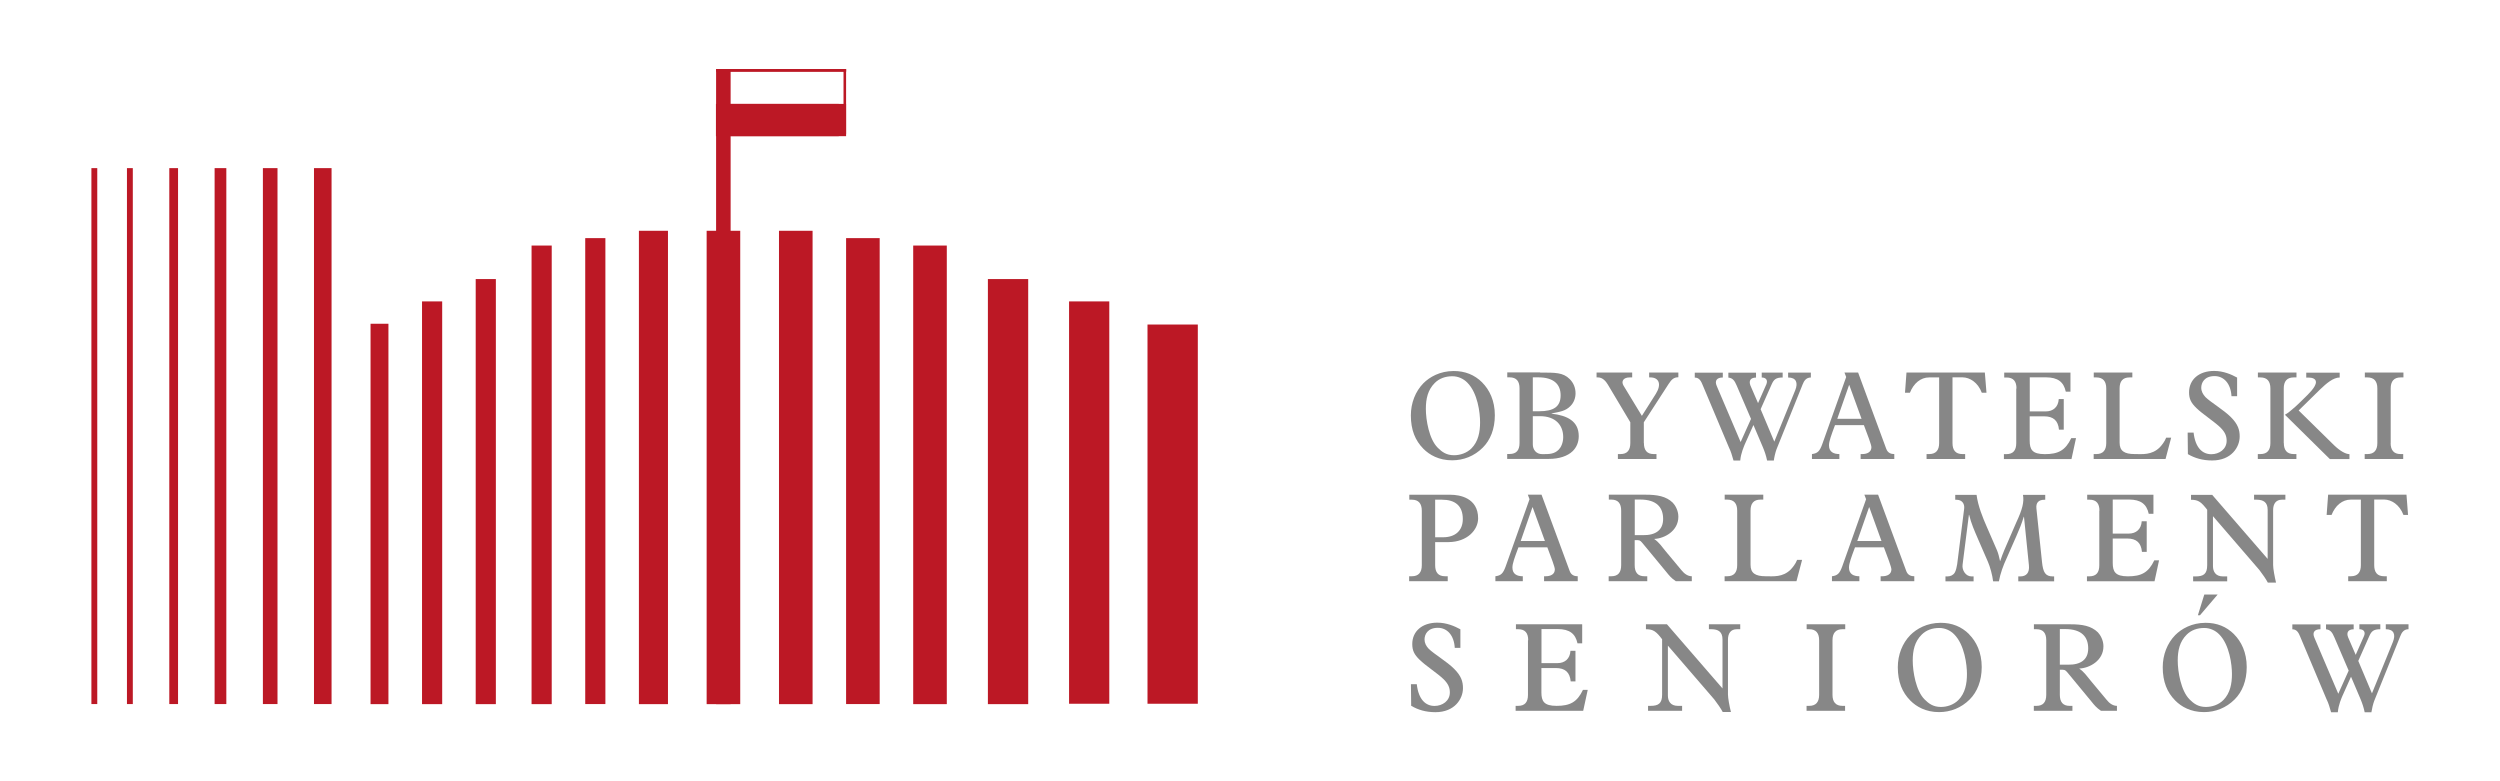 <?xml version="1.0" encoding="UTF-8"?>
<svg xmlns="http://www.w3.org/2000/svg" id="Warstwa_1" version="1.1" viewBox="0 0 320 100">
  <defs>
    <style>
      .st0 {
        fill: #bc1825;
      }

      .st1 {
        fill: #878787;
      }
    </style>
  </defs>
  <path class="st1" d="M189.73,48.97c.91.91,1.61,2.3,1.61,4.18,0,1.77-.58,3.18-1.54,4.14-1.1,1.1-2.48,1.63-3.93,1.63-1.71,0-2.9-.7-3.67-1.47-1.05-1.06-1.61-2.41-1.61-4.28,0-1.58.58-3.07,1.6-4.11.8-.8,2.11-1.57,3.89-1.57,1.43,0,2.65.47,3.65,1.47ZM188.35,57.39c.88-.89,1.1-2.12,1.1-3.34s-.3-3.74-1.64-5.08c-.49-.5-1.18-.81-1.9-.81-.91,0-1.68.28-2.26.86-.89.89-1.14,2.01-1.14,3.32,0,1.41.41,3.87,1.52,4.97.52.52,1.1.96,2.08.96.74,0,1.61-.25,2.24-.88Z"></path>
  <path class="st1" d="M197.14,47.69c1.94,0,2.93-.02,3.78.83.5.49.75,1.14.75,1.83,0,.56-.2,1.18-.66,1.63-.63.64-1.32.72-2.41.94v.03c2.02.23,3.48.96,3.48,2.88,0,.8-.3,1.44-.77,1.91-.66.64-1.74,1-3.05,1h-5.34v-.63h.31c.88,0,1.27-.49,1.27-1.41v-6.99c0-.91-.39-1.41-1.27-1.41h-.3v-.63h4.21ZM196.2,52.64h.82c1.87,0,2.74-.6,2.74-2.04s-.92-2.3-2.87-2.3h-.69v4.34ZM196.2,56.89c0,.64.41,1.24,1.21,1.24.89,0,1.54,0,2.11-.58.28-.28.57-.86.57-1.6,0-1.52-.97-2.68-2.98-2.68h-.91v3.62Z"></path>
  <path class="st1" d="M210.42,56.71c0,.91.39,1.41,1.25,1.41h.36v.63h-4.94v-.63h.34c.86,0,1.25-.5,1.25-1.41v-2.66l-2.88-4.83c-.23-.38-.64-.91-1.25-.91h-.19v-.63h4.56v.63h-.33c-.8,0-1.11.49-.78,1.05l2.35,3.87,1.8-2.84c.75-1.21.38-2.08-.7-2.08h-.17v-.63h3.74v.61c-.55,0-.86.25-1.25.86l-3.17,4.9v2.65Z"></path>
  <path class="st1" d="M220.52,47.69v.63c-.74,0-1.08.38-.78,1.08l3.06,7.18,1.33-2.96-1.83-4.26c-.28-.66-.52-.97-1.07-1.03v-.63h3.54v.63c-.75,0-.94.45-.71,1.03l.97,2.24,1.06-2.4c.23-.55-.06-.88-.59-.88v-.63h2.68v.63c-.89,0-1.14.28-1.41.88l-1.41,3.18,1.75,4.15,2.68-6.58c.38-.94.14-1.63-.91-1.63v-.63h2.91v.63c-.61,0-.88.44-1.05.88l-3.35,8.32c-.13.34-.3,1.05-.34,1.43h-.86c-.13-.61-.3-1.13-.53-1.68l-1.22-2.87-1.11,2.48c-.09.25-.49,1.08-.58,2.07h-.86c-.19-.63-.31-1.13-.58-1.66l-3.35-7.96c-.22-.55-.45-1-1.03-1v-.63h3.61Z"></path>
  <path class="st1" d="M237.84,47.69l3.6,9.76c.2.55.63.67,1.03.67v.63h-4.31v-.63h.22c.61,0,1.16-.25,1.16-.88,0-.3-.5-1.61-.96-2.82h-3.7c-.5,1.33-.77,2.07-.77,2.59,0,.85.61,1.11,1.33,1.11v.63h-3.51v-.63c.72-.09.99-.36,1.32-1.27l3.06-8.59-.22-.58h1.74ZM235.18,53.61h3.1l-1.57-4.32h-.03l-1.51,4.32Z"></path>
  <path class="st1" d="M249.92,56.71c0,.91.39,1.41,1.27,1.41h.35v.63h-4.94v-.63h.34c.86,0,1.27-.5,1.27-1.41v-8.4h-1.28c-1.1,0-1.99.77-2.46,1.96h-.63l.19-2.59h10.03l.21,2.59h-.6c-.5-1.32-1.53-1.96-2.46-1.97h-1.29v8.41Z"></path>
  <path class="st1" d="M258.11,49.73c0-.91-.39-1.41-1.27-1.41h-.3v-.63h8.48v2.44h-.6c-.27-1.25-1.03-1.82-2.51-1.83h-2.1v4.36h2.05c.94,0,1.6-.56,1.66-1.58h.64v3.92h-.61c-.11-1.16-.71-1.71-1.9-1.71h-1.85v3.12c0,1.13.33,1.72,1.94,1.72,1.71,0,2.63-.47,3.38-2.05h.61l-.58,2.68h-8.65v-.63h.31c.88,0,1.27-.49,1.27-1.41v-6.99Z"></path>
  <path class="st1" d="M267.98,58.12h.35c.86,0,1.27-.5,1.27-1.41v-6.99c0-.91-.41-1.41-1.27-1.41h-.33v-.63h4.94v.63h-.36c-.88,0-1.27.5-1.27,1.41v6.94c0,1.05.59,1.46,1.93,1.46.97,0,2.18.16,3.21-.86.23-.24.64-.74.82-1.24h.64l-.72,2.73h-9.2v-.63Z"></path>
  <path class="st1" d="M280.78,55.37c.22,1.96,1.14,2.77,2.27,2.77,1,0,1.96-.64,1.96-1.72,0-.61-.2-1.1-.78-1.68-.72-.72-2.35-1.77-3.09-2.51-.69-.67-.94-1.17-.94-2.02,0-1.61,1.25-2.73,3.21-2.73,1.19,0,2.21.45,2.94.85v2.38h-.72c-.09-1.63-.99-2.57-2.16-2.57-1.32,0-1.71.86-1.71,1.49,0,.45.21.85.55,1.21.69.67,2.35,1.65,3.24,2.55.91.91,1.13,1.63,1.13,2.48,0,1.35-1.05,3.07-3.53,3.07-1.24,0-2.24-.31-3.1-.81l-.03-2.76h.75Z"></path>
  <path class="st1" d="M292.33,56.71c0,.91.41,1.41,1.27,1.41h.34v.63h-4.94v-.63h.34c.86,0,1.27-.5,1.27-1.41v-6.99c0-.91-.41-1.41-1.27-1.41h-.33v-.63h4.94v.63h-.36c-.86,0-1.27.5-1.27,1.41v6.99ZM299.48,47.69v.63c-.82,0-1.69.74-2.52,1.54l-2.73,2.68,4.51,4.43c.74.72,1.49,1.16,1.99,1.16v.63h-2.51l-5.75-5.67c.8-.44,1.99-1.65,2.48-2.13s1.49-1.41,1.49-2.05c0-.45-.5-.58-.94-.58h-.3v-.63h4.28Z"></path>
  <path class="st1" d="M306,56.71c0,.91.41,1.41,1.27,1.41h.34v.63h-4.93v-.63h.35c.86,0,1.27-.5,1.27-1.41v-6.99c0-.91-.41-1.41-1.27-1.41h-.33v-.63h4.94v.63h-.36c-.86,0-1.27.5-1.27,1.41v6.99Z"></path>
  <path class="st1" d="M181.99,65.37c0-.91-.41-1.41-1.27-1.41h-.33v-.63h5.3c1.11,0,3.51.38,3.51,3.02,0,1.47-1.38,3.02-3.79,3.04h-1.71v2.96c0,.91.39,1.41,1.27,1.41h.34v.63h-4.94v-.63h.35c.86,0,1.27-.5,1.27-1.41v-6.99ZM183.7,68.77h1.02c1.53,0,2.52-.83,2.52-2.33,0-1.71-.99-2.48-2.68-2.48h-.86v4.81Z"></path>
  <path class="st1" d="M197.32,63.33l3.6,9.76c.2.55.63.67,1.03.67v.63h-4.31v-.63h.22c.61,0,1.16-.25,1.16-.88,0-.3-.5-1.61-.96-2.82h-3.7c-.5,1.33-.77,2.07-.77,2.59,0,.85.61,1.11,1.33,1.11v.63h-3.51v-.63c.72-.09.99-.36,1.32-1.27l3.05-8.59-.22-.58h1.74ZM194.65,69.25h3.1l-1.57-4.32h-.03l-1.5,4.32Z"></path>
  <path class="st1" d="M209.24,72.35c0,.91.39,1.41,1.25,1.41h.36v.63h-4.94v-.63h.35c.86,0,1.25-.5,1.25-1.41v-6.99c0-.91-.39-1.41-1.25-1.41h-.33v-.63h4.7c1.47,0,2.63.19,3.49,1.03.31.33.71.99.71,1.79,0,1.86-1.82,2.79-3.07,2.84v.03c.61.42.99.99,1.42,1.52l2.05,2.46c.38.47.83.77,1.32.77v.63h-2.05c-.58-.38-.89-.78-1.22-1.19l-2.9-3.51c-.33-.39-.42-.55-.75-.55h-.39v3.21ZM209.24,68.5h1.07c1.63.02,2.57-.66,2.57-2.08s-.77-2.48-2.96-2.48h-.67v4.56Z"></path>
  <path class="st1" d="M220.75,73.76h.34c.86,0,1.27-.5,1.27-1.41v-6.99c0-.91-.41-1.41-1.27-1.41h-.33v-.63h4.94v.63h-.36c-.88,0-1.27.5-1.27,1.41v6.94c0,1.05.6,1.46,1.93,1.46.97,0,2.18.16,3.21-.86.23-.24.64-.74.82-1.24h.64l-.72,2.73h-9.2v-.63Z"></path>
  <path class="st1" d="M240.4,63.33l3.6,9.76c.2.55.63.67,1.03.67v.63h-4.31v-.63h.22c.61,0,1.16-.25,1.16-.88,0-.3-.5-1.61-.96-2.82h-3.7c-.5,1.33-.77,2.07-.77,2.59,0,.85.61,1.11,1.33,1.11v.63h-3.51v-.63c.72-.09.99-.36,1.32-1.27l3.05-8.59-.22-.58h1.74ZM237.73,69.25h3.1l-1.56-4.32h-.03l-1.51,4.32Z"></path>
  <path class="st1" d="M253,63.33c.17,1.41.83,3.02,1.29,4.06l1.33,3.06c.14.33.3.92.38,1.35h.03c.33-1,.74-1.9,1.14-2.82l.91-2.1c.8-1.71,1.02-2.63.86-3.54h2.85v.63h-.11c-.72,0-1.1.36-1.02,1.11l.72,6.88c.14,1.3.42,1.82,1.38,1.82h.17v.63h-4.59v-.63h.25c.74,0,1.22-.42,1.11-1.44l-.63-6.19h-.03c-.25.83-.56,1.61-.94,2.46l-1.24,2.82c-.44.94-.82,1.97-1,2.98h-.74c-.09-.77-.39-1.88-.67-2.51l-1.24-2.85c-.47-1.1-.89-2.01-1.16-3.15h-.03l-.81,6.38c-.1.72.42,1.5,1.13,1.5h.28v.63h-3.6v-.63h.28c.36,0,.72-.17.91-.49.14-.2.28-.83.31-1.08l.89-7.08c.09-.66-.28-1.16-.97-1.16h-.17v-.63h2.73Z"></path>
  <path class="st1" d="M268.73,65.37c0-.91-.39-1.41-1.27-1.41h-.3v-.63h8.48v2.44h-.6c-.27-1.25-1.03-1.82-2.51-1.83h-2.1v4.36h2.05c.94,0,1.6-.56,1.66-1.58h.64v3.92h-.61c-.11-1.16-.7-1.71-1.89-1.71h-1.85v3.12c0,1.13.33,1.72,1.94,1.72,1.71,0,2.63-.47,3.38-2.05h.61l-.58,2.68h-8.65v-.63h.31c.88,0,1.27-.49,1.27-1.41v-6.99Z"></path>
  <path class="st1" d="M283.15,63.33l7.11,8.21v-6.28c0-.96-.53-1.3-1.43-1.3h-.31v-.63h4.01v.63h-.44c-.77,0-1.13.53-1.13,1.33v7.04c0,.45.19,1.49.37,2.24h-1.05c-.22-.42-.69-1.11-1.08-1.61l-5.94-6.89v6.39c0,.69.33,1.32,1.27,1.32h.55v.63h-4.36v-.63h.33c.99,0,1.47-.31,1.47-1.43v-7.1c-.75-.97-1.1-1.28-2.07-1.28v-.63h2.68Z"></path>
  <path class="st1" d="M303.9,72.35c0,.91.39,1.41,1.27,1.41h.34v.63h-4.94v-.63h.35c.86,0,1.27-.5,1.27-1.41v-8.4h-1.29c-1.1,0-1.99.77-2.46,1.96h-.63l.19-2.59h10.03l.2,2.59h-.59c-.5-1.32-1.54-1.96-2.46-1.97h-1.28v8.41Z"></path>
  <path class="st1" d="M181.35,87.59c.22,1.96,1.14,2.77,2.27,2.77,1,0,1.96-.64,1.96-1.72,0-.61-.2-1.1-.78-1.68-.72-.72-2.35-1.77-3.09-2.51-.69-.67-.94-1.18-.94-2.02,0-1.61,1.25-2.73,3.21-2.73,1.19,0,2.21.45,2.95.85v2.38h-.72c-.09-1.63-.99-2.57-2.16-2.57-1.32,0-1.71.86-1.71,1.49,0,.45.2.85.55,1.21.69.67,2.35,1.65,3.24,2.55.91.91,1.13,1.63,1.13,2.48,0,1.35-1.05,3.07-3.53,3.07-1.24,0-2.24-.31-3.1-.82l-.03-2.76h.75Z"></path>
  <path class="st1" d="M195.61,81.95c0-.91-.39-1.41-1.27-1.41h-.3v-.63h8.48v2.44h-.6c-.27-1.25-1.03-1.82-2.51-1.83h-2.1v4.36h2.05c.94,0,1.6-.56,1.66-1.58h.64v3.92h-.61c-.11-1.16-.71-1.71-1.9-1.71h-1.85v3.12c0,1.13.33,1.72,1.94,1.72,1.71,0,2.63-.47,3.38-2.05h.61l-.58,2.68h-8.65v-.63h.31c.88,0,1.27-.48,1.27-1.41v-6.99Z"></path>
  <path class="st1" d="M213.37,79.91l7.11,8.21v-6.28c0-.96-.53-1.3-1.42-1.3h-.32v-.63h4.01v.63h-.44c-.77,0-1.13.53-1.13,1.33v7.03c0,.45.19,1.49.38,2.24h-1.05c-.22-.42-.69-1.11-1.08-1.61l-5.94-6.89v6.39c0,.69.33,1.32,1.27,1.32h.55v.63h-4.36v-.63h.33c.99,0,1.47-.31,1.47-1.43v-7.1c-.75-.97-1.1-1.28-2.07-1.28v-.63h2.68Z"></path>
  <path class="st1" d="M234.56,88.94c0,.91.41,1.41,1.27,1.41h.34v.63h-4.93v-.63h.34c.86,0,1.27-.5,1.27-1.41v-6.99c0-.91-.41-1.41-1.27-1.41h-.33v-.63h4.94v.63h-.36c-.86,0-1.27.5-1.27,1.41v6.99Z"></path>
  <path class="st1" d="M252.05,81.2c.91.91,1.61,2.3,1.61,4.18,0,1.77-.58,3.18-1.53,4.14-1.1,1.1-2.48,1.63-3.93,1.63-1.71,0-2.9-.7-3.67-1.47-1.05-1.06-1.61-2.41-1.61-4.28,0-1.58.58-3.07,1.6-4.11.8-.8,2.12-1.57,3.89-1.57,1.43,0,2.65.47,3.65,1.47ZM250.67,89.61c.88-.89,1.1-2.12,1.1-3.34,0-1.16-.3-3.74-1.64-5.08-.49-.5-1.18-.81-1.9-.81-.91,0-1.68.28-2.26.86-.89.89-1.14,2.01-1.14,3.32,0,1.41.41,3.87,1.52,4.97.52.52,1.1.96,2.08.96.74,0,1.61-.25,2.24-.88Z"></path>
  <path class="st1" d="M263.66,88.94c0,.91.39,1.41,1.25,1.41h.36v.63h-4.94v-.63h.34c.86,0,1.25-.5,1.25-1.41v-6.99c0-.91-.39-1.41-1.25-1.41h-.33v-.63h4.7c1.47,0,2.63.19,3.49,1.03.31.33.71.99.71,1.79,0,1.86-1.82,2.79-3.07,2.84v.03c.61.42.99.99,1.43,1.52l2.05,2.46c.37.47.83.77,1.32.77v.63h-2.05c-.58-.38-.89-.78-1.22-1.19l-2.9-3.51c-.33-.39-.42-.55-.75-.55h-.39v3.21ZM263.66,85.08h1.06c1.63.02,2.57-.66,2.57-2.08s-.77-2.48-2.96-2.48h-.67v4.56Z"></path>
  <path class="st1" d="M285.97,81.2c.91.91,1.61,2.3,1.61,4.18,0,1.77-.58,3.18-1.54,4.14-1.1,1.1-2.48,1.63-3.93,1.63-1.71,0-2.9-.7-3.67-1.47-1.05-1.06-1.61-2.41-1.61-4.28,0-1.58.58-3.07,1.6-4.11.8-.8,2.11-1.57,3.89-1.57,1.43,0,2.65.47,3.65,1.47ZM284.59,89.61c.88-.89,1.1-2.12,1.1-3.34,0-1.16-.3-3.74-1.64-5.08-.49-.5-1.18-.81-1.9-.81-.91,0-1.68.28-2.26.86-.89.89-1.14,2.01-1.14,3.32,0,1.41.41,3.87,1.52,4.97.52.52,1.1.96,2.08.96.74,0,1.61-.25,2.24-.88ZM281.6,78.75h-.27l.82-2.65h1.71l-2.26,2.65Z"></path>
  <path class="st1" d="M297.02,79.91v.63c-.74,0-1.08.38-.78,1.08l3.06,7.18,1.33-2.96-1.83-4.26c-.28-.66-.52-.97-1.07-1.03v-.63h3.54v.63c-.75,0-.94.45-.71,1.03l.97,2.24,1.06-2.4c.24-.55-.06-.88-.59-.88v-.63h2.68v.63c-.89,0-1.14.28-1.41.88l-1.41,3.18,1.75,4.15,2.68-6.58c.38-.94.14-1.63-.91-1.63v-.63h2.91v.63c-.61,0-.88.44-1.05.88l-3.35,8.32c-.13.34-.3,1.05-.35,1.43h-.86c-.13-.61-.3-1.13-.53-1.68l-1.22-2.87-1.11,2.48c-.1.25-.49,1.08-.58,2.07h-.86c-.19-.63-.31-1.13-.58-1.66l-3.35-7.96c-.22-.55-.45-1-1.03-1v-.63h3.61Z"></path>
  <rect class="st0" x="16.25" y="21.52" width=".75" height="68.6"></rect>
  <rect class="st0" x="21.67" y="21.52" width="1.12" height="68.6"></rect>
  <rect class="st0" x="27.47" y="21.52" width="1.5" height="68.6"></rect>
  <rect class="st0" x="33.65" y="21.52" width="1.87" height="68.6"></rect>
  <rect class="st0" x="40.19" y="21.52" width="2.25" height="68.6"></rect>
  <rect class="st0" x="47.43" y="41.44" width="2.29" height="48.69"></rect>
  <rect class="st0" x="54.02" y="38.58" width="2.58" height="51.55"></rect>
  <rect class="st0" x="19.75" y="47.72" width=".03"></rect>
  <rect class="st0" x="60.89" y="35.72" width="2.58" height="54.41"></rect>
  <rect class="st0" x="24.07" y="47.72" width=".03"></rect>
  <rect class="st0" x="68.04" y="31.43" width="2.58" height="58.7"></rect>
  <rect class="st0" x="74.91" y="30.48" width="2.58" height="59.64"></rect>
  <rect class="st0" x="81.78" y="29.54" width="3.72" height="60.59"></rect>
  <rect class="st0" x="99.71" y="29.54" width="4.3" height="60.59"></rect>
  <rect class="st0" x="108.3" y="30.48" width="4.3" height="59.64"></rect>
  <rect class="st0" x="116.89" y="31.43" width="4.3" height="58.7"></rect>
  <rect class="st0" x="126.45" y="35.72" width="5.16" height="54.41"></rect>
  <rect class="st0" x="136.84" y="38.58" width="5.15" height="51.5"></rect>
  <rect class="st0" x="146.88" y="41.54" width="6.44" height="48.54"></rect>
  <rect class="st0" x="92.58" y="13.3" width="15.72" height="4.13"></rect>
  <rect class="st0" x="91.69" y="8.84" width="16.61" height=".33"></rect>
  <rect class="st0" x="11.7" y="21.52" width=".75" height="68.6"></rect>
  <rect class="st0" x="19.75" y="47.72" width=".03"></rect>
  <rect class="st0" x="24.07" y="47.72" width=".03"></rect>
  <rect class="st0" x="91.66" y="8.84" width="1.86" height="81.29"></rect>
  <rect class="st0" x="90.45" y="29.54" width="4.3" height="60.59"></rect>
  <rect class="st0" x="91.64" y="13.3" width="15.72" height="4.13"></rect>
  <rect class="st0" x="91.69" y="8.84" width="16.61" height=".33"></rect>
  <rect class="st0" x="107.97" y="8.84" width=".33" height="8.31"></rect>
</svg>
